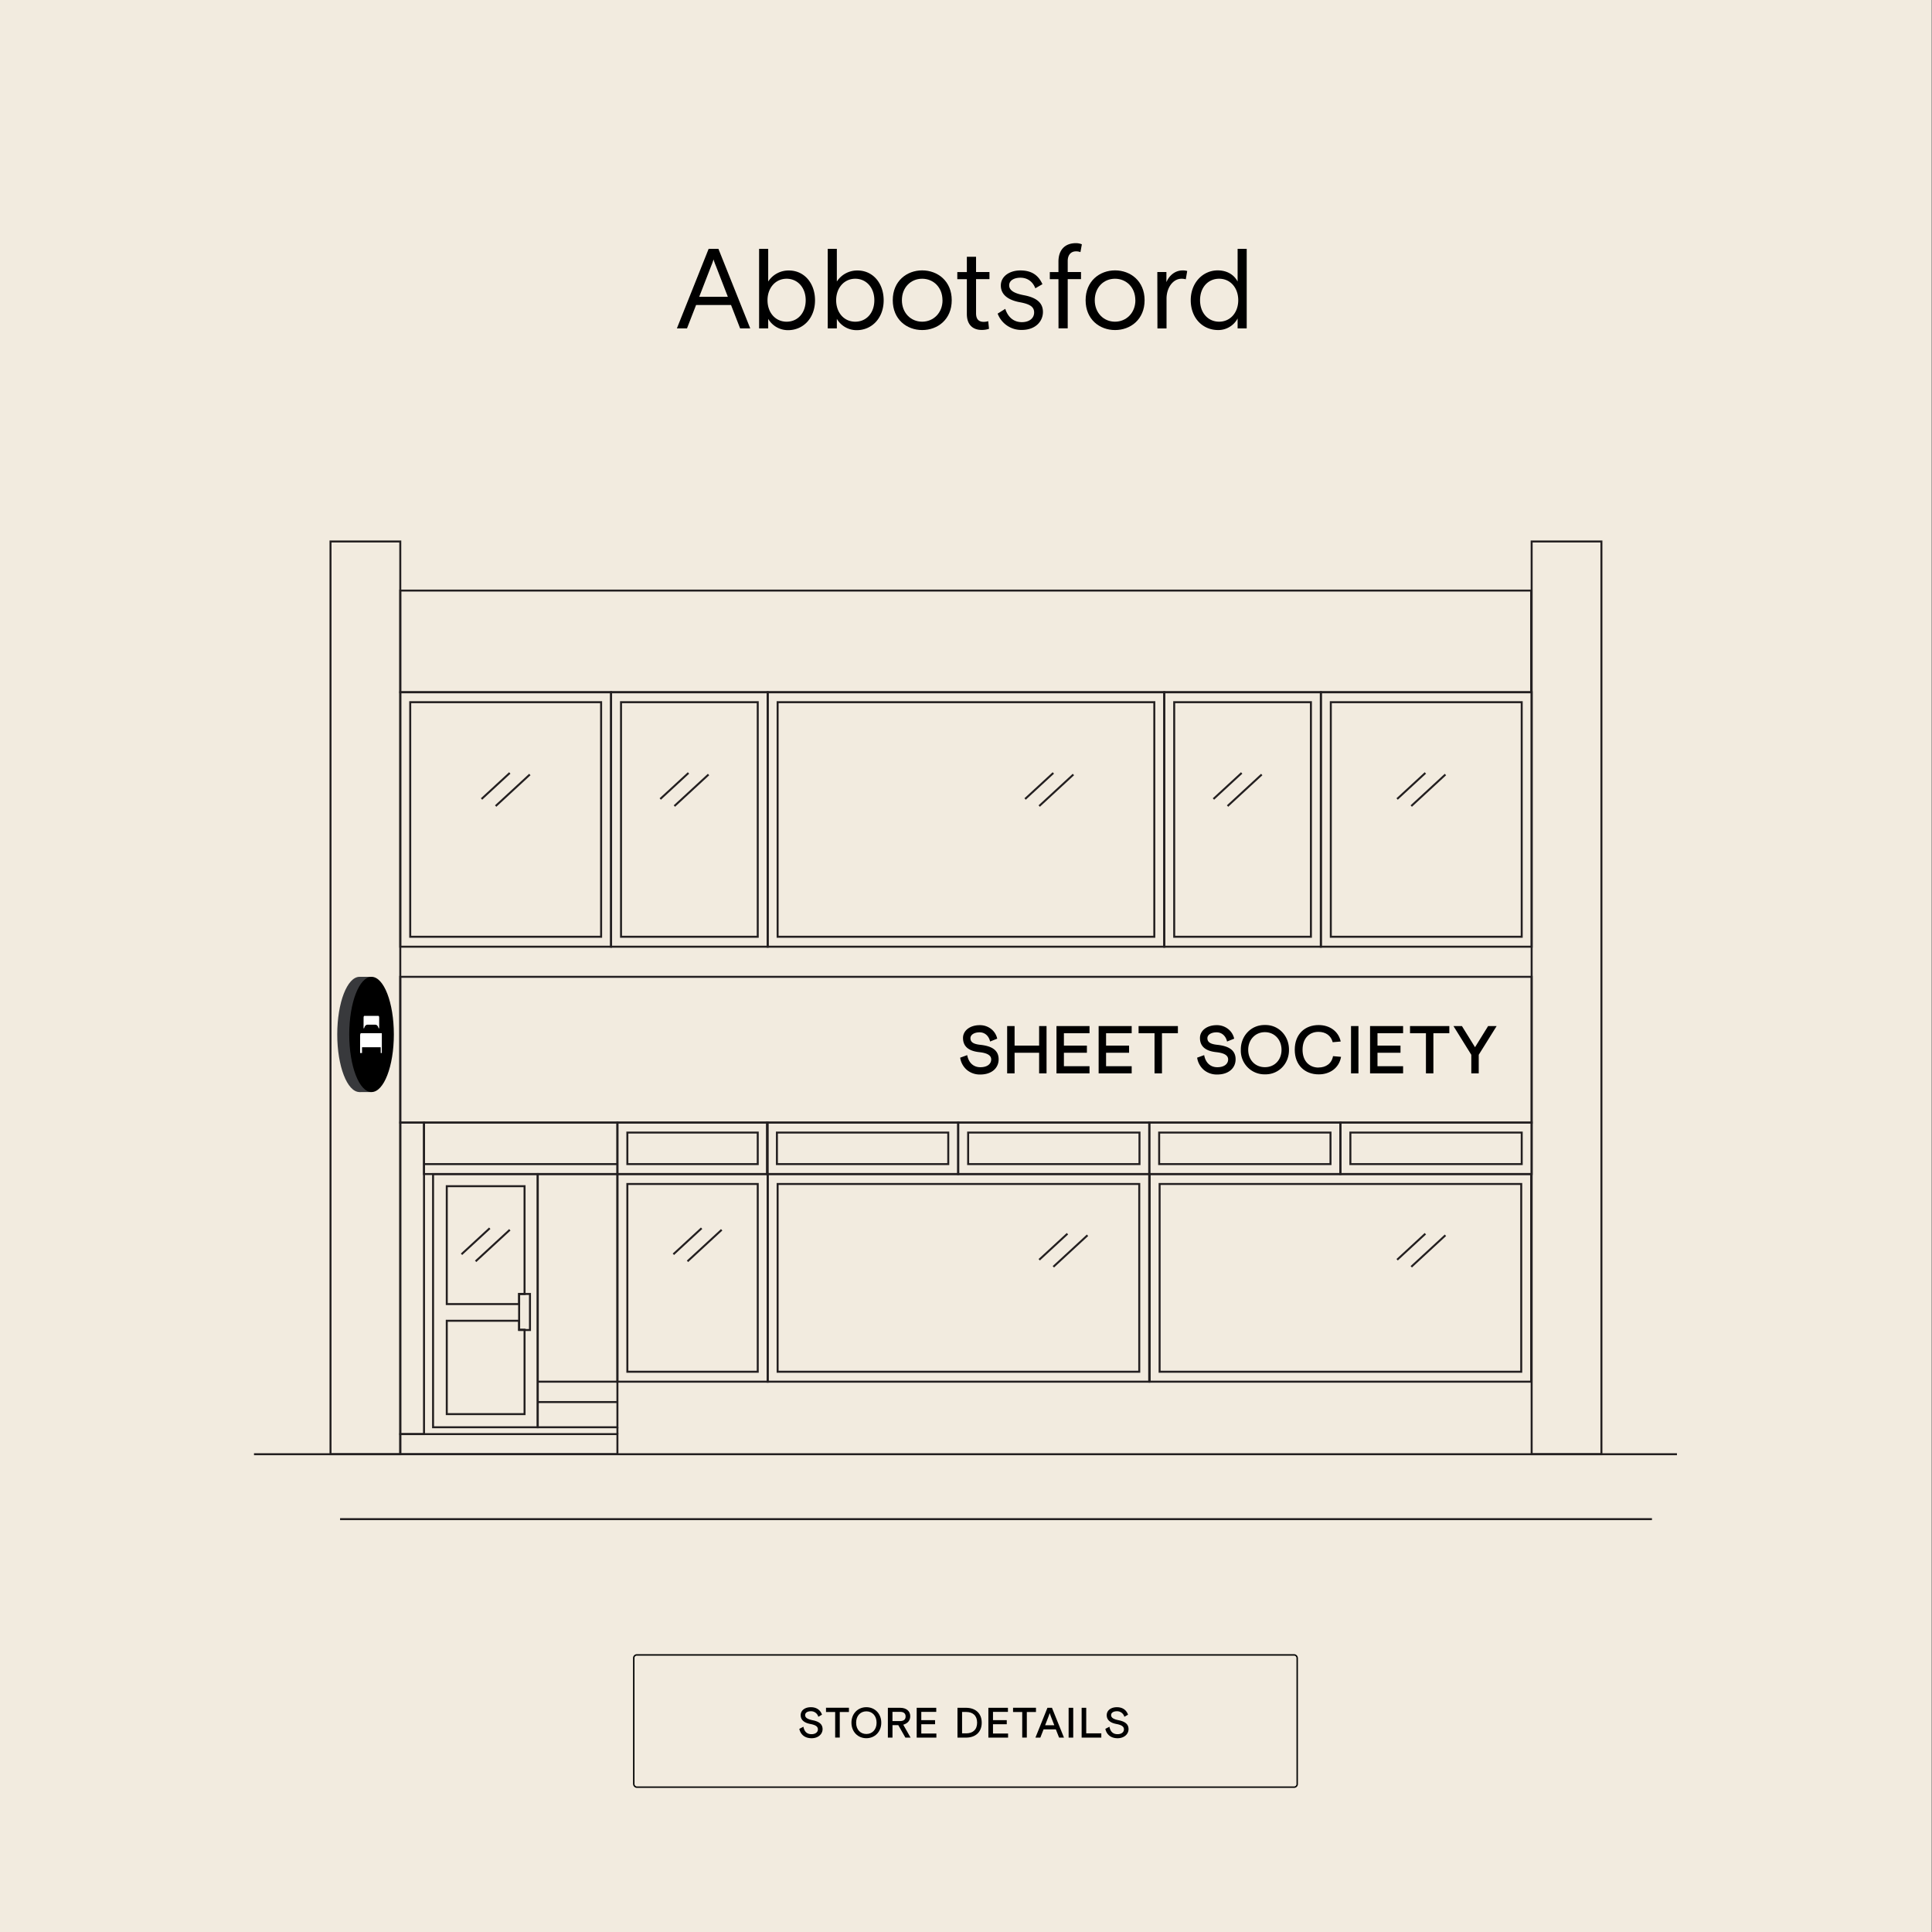 <svg xmlns="http://www.w3.org/2000/svg" xmlns:xlink="http://www.w3.org/1999/xlink" viewBox="0 0 1360 1360"><rect x="0" y="0" width="1360" height="1360" fill="#808080" stroke="none"/><defs><style>.cls-1,.cls-3,.cls-7{fill:none;}.cls-2{fill:#f2ebdf;}.cls-3{stroke:#000;}.cls-3,.cls-7{stroke-miterlimit:10;}.cls-4{fill:#38393c;}.cls-5{fill:#fff;}.cls-6{clip-path:url(#clip-path);}.cls-7{stroke:#231f20;stroke-width:1.4px;}.cls-8{clip-path:url(#clip-path-3);}</style><clipPath id="clip-path"><rect class="cls-1" x="246.77" y="690.91" width="29.35" height="74.55"/></clipPath><clipPath id="clip-path-3"><rect class="cls-1" x="675.9" y="721.57" width="377.63" height="34.73"/></clipPath></defs><g id="abb"><rect class="cls-2" x="-0.36" width="1360" height="1360"/><path d="M498.84,175.17h6.88l22.4,56H521l-6.4-16.48H490l-6.4,16.48h-7.12Zm13.52,33.76-8.56-22.08a39.31,39.31,0,0,1-1.52-4.24,39.31,39.31,0,0,1-1.52,4.24l-8.56,22.08Z"/><path d="M540.76,224.45v6.72h-6.4v-56h6.4v23a17.07,17.07,0,0,1,14.64-7.76c10.48,0,18.32,8.64,18.32,21s-8.16,21-19,21A16.07,16.07,0,0,1,540.76,224.45Zm26.4-13.12c0-8.88-5.68-15.12-13.44-15.12s-13.44,6.4-13.44,15.12,5.52,15.12,13.44,15.12S567.16,220.21,567.16,211.33Z"/><path d="M589.08,224.45v6.72h-6.4v-56h6.4v23a17.07,17.07,0,0,1,14.64-7.76c10.48,0,18.32,8.64,18.32,21s-8.16,21-19,21A16.07,16.07,0,0,1,589.08,224.45Zm26.4-13.12c0-8.88-5.68-15.12-13.44-15.12s-13.44,6.4-13.44,15.12,5.52,15.12,13.44,15.12S615.48,220.21,615.48,211.33Z"/><path d="M628.44,211.33c0-13.52,9.92-21,20.72-21s20.8,7.44,20.8,21-9.92,21-20.8,21S628.44,224.85,628.44,211.33Zm35,0c0-9-6.32-15.12-14.32-15.12s-14.24,6.16-14.24,15.12,6.32,15.12,14.24,15.12S663.48,220.29,663.48,211.33Z"/><path d="M680.6,221V196.53h-6.72v-5h6.72V180.77h6.48v10.72h9.44v5h-9.44v24c0,4.16,1.84,6.08,5.44,6.08a11.62,11.62,0,0,0,3.12-.48l.56,5.36a15.27,15.27,0,0,1-5.12.8C685.4,232.29,680.6,229.17,680.6,221Z"/><path d="M702.28,220.77l5.36-3.36c1.84,5.68,5.76,9.36,11.68,9.36,5.2,0,8.64-2.72,8.64-6.8s-3.12-5.92-9.92-7.2c-7.6-1.36-13.52-4.88-13.52-11.76,0-6.64,6.32-10.64,13.76-10.64,8.16,0,12.8,3.6,15.52,9.68l-5,2.88c-1.92-5-5.84-7.44-10.48-7.44-4.32,0-7.92,1.84-7.92,5.36,0,3.76,3.92,5.76,10.56,7,8.24,1.6,13.2,5,13.2,11.76,0,6.56-5.2,12.64-14.88,12.64A17.72,17.72,0,0,1,702.28,220.77Z"/><path d="M745.08,196.53H739v-5h6.08v-7.36c0-8,4.32-13,12.32-13a11,11,0,0,1,4.16.8l-1,5.52a8,8,0,0,0-3.12-.56c-3.2,0-5.84,2.08-5.84,6.88v7.68h9.36v5h-9.36v34.64h-6.48Z"/><path d="M764.2,211.33c0-13.52,9.92-21,20.72-21s20.8,7.44,20.8,21-9.92,21-20.8,21S764.2,224.85,764.2,211.33Zm35,0c0-9-6.32-15.12-14.32-15.12s-14.24,6.16-14.24,15.12,6.32,15.12,14.24,15.12S799.24,220.29,799.24,211.33Z"/><path d="M814.68,191.49h6.4v7.12c1.92-4.64,6.08-8.24,11.36-8.24a10.54,10.54,0,0,1,3.28.4l-1,5.84a10.77,10.77,0,0,0-3-.4c-6,0-10.56,6.32-10.56,14v21h-6.4Z"/><path d="M838.2,211.33c0-12.32,8.56-21,19-21,6.32,0,11.36,2.88,14,7.84v-23h6.4v56h-6.4v-7a15.41,15.41,0,0,1-13.76,8.16C846.36,232.29,838.2,223.65,838.2,211.33Zm33.44,0c0-8.72-5.52-15.12-13.44-15.12s-13.44,6.24-13.44,15.12,5.6,15.12,13.44,15.12S871.64,220.05,871.64,211.33Z"/><rect class="cls-3" x="446.14" y="1164.95" width="467" height="93.08" rx="2.07"/><path d="M562.67,1217l2.88-1.5c.6,3.27,2.37,5.25,5.7,5.25,2.79,0,4.5-1.47,4.5-3.36,0-2.19-1.92-3.18-5.4-3.84-3.93-.75-6.72-2.61-6.72-6.18,0-3.36,2.94-5.61,7.17-5.61,3.87,0,6.63,1.86,7.83,5.25l-2.58,1.5a5.29,5.29,0,0,0-5.28-3.9c-2.22,0-4,.93-4,2.7,0,1.92,1.86,2.94,5.46,3.66,4.47.93,6.81,2.82,6.81,6.24s-3,6.39-7.74,6.39C566.24,1223.59,563.45,1220.71,562.67,1217Z"/><path d="M587.9,1205.14h-6.45v-3h16.14v3h-6.45v18H587.9Z"/><path d="M599.36,1212.67c0-6.39,4.53-10.92,10.5-10.92s10.5,4.53,10.5,10.92-4.53,10.92-10.5,10.92S599.36,1219.06,599.36,1212.67Zm17.7,0c0-4.89-3.09-8-7.2-8s-7.2,3.06-7.2,8,3.09,7.95,7.2,7.95S617.06,1217.56,617.06,1212.67Z"/><path d="M625,1202.17h8.64c4.44,0,7.11,2.4,7.11,5.91,0,3.15-1.89,5.13-4.92,6l5.16,9.09h-3.66l-5-8.79h-4.08v8.79H625Zm8.49,9.36c2.67,0,4-1.14,4-3.27s-1.35-3.24-4-3.24h-5.25v6.51Z"/><path d="M645.29,1202.17h13.77v2.88H648.53v5.82h9.69v2.88h-9.69v6.54h10.62v2.88H645.29Z"/><path d="M674,1202.17h6c6.42,0,11.07,3.66,11.07,10.5s-4.65,10.5-11.07,10.5h-6Zm6.12,18c4.56,0,7.71-2.46,7.71-7.53s-3.15-7.53-7.71-7.53h-2.88v15.06Z"/><path d="M695.75,1202.17h13.77v2.88H699v5.82h9.69v2.88H699v6.54h10.62v2.88H695.75Z"/><path d="M719.58,1205.14h-6.46v-3h16.14v3h-6.45v18h-3.23Z"/><path d="M737.33,1202.17h3.18l8.46,21h-3.44l-2.29-5.82h-8.63l-2.28,5.82h-3.45Zm4.83,12.3-2.58-6.63c-.09-.27-.38-1.11-.66-1.95-.26.84-.56,1.68-.65,1.95l-2.58,6.63Z"/><path d="M752.24,1202.17h3.24v21h-3.24Z"/><path d="M761.4,1202.17h3.23v18h10.62v3H761.4Z"/><path d="M778.1,1217l2.88-1.5c.6,3.27,2.37,5.25,5.7,5.25,2.79,0,4.5-1.47,4.5-3.36,0-2.19-1.92-3.18-5.4-3.84-3.93-.75-6.72-2.61-6.72-6.18,0-3.36,2.94-5.61,7.17-5.61,3.87,0,6.63,1.86,7.83,5.25l-2.58,1.5a5.29,5.29,0,0,0-5.28-3.9c-2.22,0-4.05.93-4.05,2.7,0,1.92,1.86,2.94,5.46,3.66,4.47.93,6.81,2.82,6.81,6.24s-3,6.39-7.74,6.39C781.67,1223.59,778.88,1220.71,778.1,1217Z"/><polygon class="cls-4" points="261.25 687.62 253.09 687.62 257.17 691.92 261.25 687.62"/><polygon class="cls-4" points="253.09 768.74 261.44 768.74 257.27 764.44 253.09 768.74"/><ellipse class="cls-4" cx="253.1" cy="728.18" rx="15.7" ry="40.56"/><ellipse cx="261.54" cy="728.18" rx="15.7" ry="40.56"/><rect class="cls-5" x="252.88" y="708.15" width="15.91" height="33.5"/><g id="SS_EMBLEM" data-name="SS EMBLEM"><g class="cls-6"><g class="cls-6"><path d="M261.45,690.91c-8.11,0-14.68,16.68-14.68,37.27s6.57,37.27,14.68,37.27,14.67-16.69,14.67-37.27-6.57-37.27-14.67-37.27m-5.51,25.45c0-.7.22-1.26.49-1.26h10c.27,0,.49.56.49,1.26v7.5h-.4s-.5-2.54-2.31-2.54h-5.59c-1.8,0-2.31,2.54-2.31,2.54h-.4Zm13.45,20.82v4.07H268v-4.07H254.85v4.07H253.5V728.82c0-.85.28-1.54.61-1.54h14.67c.33,0,.61.69.61,1.54Z"/></g></g></g><rect class="cls-7" x="232.66" y="381.17" width="49.11" height="642.51"/><rect class="cls-7" x="281.78" y="487.3" width="148.38" height="179.12"/><rect class="cls-7" x="929.8" y="487.3" width="148.38" height="179.12"/><rect class="cls-7" x="921.43" y="509.67" width="165.12" height="134.38" transform="translate(1580.85 -427.13) rotate(90)"/><rect class="cls-7" x="281.78" y="790.25" width="16.7" height="219.28"/><rect class="cls-7" x="298.48" y="790.25" width="136.14" height="36.2"/><rect class="cls-7" x="252.57" y="878.74" width="178.24" height="73.67" transform="translate(1257.26 573.88) rotate(90)"/><rect class="cls-7" x="317.45" y="887.52" width="178.24" height="56.1" transform="translate(1322.14 509) rotate(90)"/><polygon class="cls-7" points="369.25 835 369.25 910.86 365.43 910.86 365.43 917.98 314.5 917.98 314.5 835 369.25 835"/><polygon class="cls-7" points="369.25 936.02 369.25 995.45 314.5 995.45 314.5 929.73 365.43 929.73 365.43 936.02 369.25 936.02"/><rect class="cls-7" x="365.43" y="910.86" width="7.64" height="25.38"/><rect class="cls-7" x="351.12" y="940.18" width="14.15" height="152.85" transform="translate(1374.8 658.4) rotate(90)"/><rect class="cls-7" x="434.62" y="790.25" width="105.78" height="36.2"/><rect class="cls-7" x="476.41" y="762.46" width="22.2" height="91.78" transform="translate(1295.86 320.84) rotate(90)"/><rect class="cls-7" x="434.62" y="826.45" width="105.78" height="146.16"/><rect class="cls-7" x="421.43" y="853.64" width="132.16" height="91.78" transform="translate(1387.04 412.02) rotate(90)"/><rect class="cls-7" x="540.4" y="826.45" width="268.56" height="146.16"/><rect class="cls-7" x="608.6" y="772.25" width="132.16" height="254.56" transform="translate(1574.21 224.85) rotate(90)"/><rect class="cls-7" x="809.29" y="826.45" width="268.56" height="146.16"/><rect class="cls-7" x="877.49" y="772.25" width="132.16" height="254.56" transform="translate(1843.1 -44.04) rotate(90)"/><rect class="cls-7" x="539.89" y="790.25" width="134.61" height="36.2"/><rect class="cls-7" x="596.1" y="748.04" width="22.2" height="120.61" transform="translate(1415.55 201.15) rotate(90)"/><rect class="cls-7" x="674.5" y="790.25" width="134.61" height="36.2"/><rect class="cls-7" x="730.71" y="748.04" width="22.2" height="120.61" transform="translate(1550.16 66.54) rotate(90)"/><rect class="cls-7" x="808.96" y="790.25" width="134.61" height="36.2"/><rect class="cls-7" x="865.17" y="748.04" width="22.2" height="120.61" transform="translate(1684.62 -67.92) rotate(90)"/><rect class="cls-7" x="943.57" y="790.25" width="134.61" height="36.2"/><rect class="cls-7" x="999.78" y="748.04" width="22.2" height="120.61" transform="translate(1819.23 -202.53) rotate(90)"/><rect class="cls-7" x="819.56" y="487.3" width="110.24" height="179.12"/><rect class="cls-7" x="792.12" y="528.74" width="165.12" height="96.24" transform="translate(1451.54 -297.82) rotate(90)"/><rect class="cls-7" x="430.16" y="487.3" width="110.24" height="179.12"/><rect class="cls-7" x="402.72" y="528.74" width="165.12" height="96.24" transform="translate(1062.14 91.58) rotate(90)"/><rect class="cls-7" x="540.4" y="487.3" width="279.16" height="179.12"/><rect class="cls-7" x="597.42" y="444.28" width="165.12" height="265.16" transform="translate(1256.84 -103.12) rotate(90)"/><rect class="cls-7" x="1078.18" y="381.17" width="49.11" height="642.51"/><rect class="cls-7" x="644.02" y="53.48" width="71.57" height="796.07" transform="translate(1131.32 -228.3) rotate(90)"/><rect class="cls-7" x="628.67" y="340.73" width="102.63" height="796.41" transform="translate(1418.91 58.95) rotate(90)"/><g id="WORDMARK_INLINE" data-name="WORDMARK INLINE"><g class="cls-8"><polygon points="743.69 722.28 766.95 722.28 766.95 727.33 748.92 727.33 748.92 736.03 765.11 736.03 765.11 741.07 748.92 741.07 748.92 750.54 766.95 750.54 766.95 755.58 743.69 755.58 743.69 722.28"/><polygon points="773.37 722.28 796.63 722.28 796.63 727.33 778.6 727.33 778.6 736.03 794.79 736.03 794.79 741.07 778.6 741.07 778.6 750.54 796.63 750.54 796.63 755.58 773.37 755.58 773.37 722.28"/><g class="cls-8"><path d="M680.85,742.74c1,5.37,4.38,8.51,9.28,8.51,4.71,0,7.56-2.18,7.61-5.47,0-2.8-2.62-4.52-8.37-5.13-7.66-.81-11.47-4.14-11.47-10,0-5.24,5-9,11.7-9a12.67,12.67,0,0,1,8,2.61,11.72,11.72,0,0,1,4.37,6.9l-5,2c-.91-4-3.76-6.47-7.38-6.47-3.8,0-6.46,1.72-6.46,4.14,0,2.71,2,4.14,7,4.66,8.56.91,12.84,4.09,12.84,10.18,0,6.38-5.14,10.71-12.84,10.71a14.17,14.17,0,0,1-9.47-3.19,14,14,0,0,1-4.76-8.66Z"/><polygon points="708.97 722.28 714.2 722.28 714.2 736.03 731.47 736.03 731.47 722.28 736.7 722.28 736.7 755.58 731.47 755.58 731.47 741.07 714.2 741.07 714.2 755.58 708.97 755.58 708.97 722.28"/><polygon points="801.49 722.28 829.16 722.28 829.16 727.33 817.95 727.33 817.95 755.58 812.71 755.58 812.71 727.33 801.49 727.33 801.49 722.28"/><polygon points="964.43 722.28 987.69 722.28 987.69 727.32 969.66 727.32 969.66 736.03 985.86 736.03 985.86 741.07 969.66 741.07 969.66 750.54 987.69 750.54 987.69 755.58 964.43 755.58 964.43 722.28"/><path d="M847.65,742.74c1,5.37,4.37,8.51,9.27,8.51,4.71,0,7.57-2.18,7.61-5.47,0-2.8-2.61-4.52-8.37-5.13-7.66-.81-11.46-4.14-11.46-10,0-5.24,5-9,11.7-9a12.66,12.66,0,0,1,8,2.61,11.72,11.72,0,0,1,4.37,6.9l-5,2c-.9-4-3.76-6.47-7.37-6.47-3.81,0-6.47,1.72-6.47,4.14,0,2.71,2,4.14,7,4.66,8.56.91,12.85,4.09,12.85,10.18,0,6.38-5.14,10.71-12.85,10.71a14.14,14.14,0,0,1-9.46-3.19,14,14,0,0,1-4.76-8.66Z"/><path d="M907.35,739c.14,9.56-7.14,17.46-16.89,17.27a16.66,16.66,0,0,1-17-17.27c-.14-9.66,7.18-17.65,17-17.46,9.75-.19,17,7.8,16.89,17.46m-5.24,0c0-7.09-4.9-12.42-11.7-12.42s-11.75,5.33-11.75,12.42,4.9,12.22,11.75,12.22,11.7-5.13,11.7-12.22"/><rect x="951.03" y="722.28" width="5.23" height="33.3"/><polygon points="992.56 722.28 1020.23 722.28 1020.23 727.33 1009.01 727.33 1009.01 755.58 1003.77 755.58 1003.77 727.33 992.56 727.33 992.56 722.28"/><polygon points="1029.09 722.28 1038.32 737.17 1047.54 722.28 1053.54 722.28 1040.93 742.5 1040.93 755.58 1035.7 755.58 1035.7 742.5 1023.14 722.28 1029.09 722.28"/><path d="M928.17,751.5c-6.33,0-11.26-4.39-11.26-12.57,0-7.82,4.57-12.57,11.22-12.57,5,0,8.79,2.59,10,7.28l5.64-.49c-1.55-7.22-7.82-11.58-15.49-11.58-9.72,0-16.86,6.37-16.86,17.36s7.23,17.36,16.9,17.36c8,0,14.38-4.66,15.69-12.34l-5.65-.5c-.95,5.2-4.93,8-10.22,8"/></g></g></g><line class="cls-7" x1="378.52" y1="986.95" x2="434.62" y2="986.95"/><line class="cls-7" x1="378.52" y1="972.61" x2="434.62" y2="972.61"/><line class="cls-7" x1="434.62" y1="1004.69" x2="434.62" y2="1009.52"/><line class="cls-7" x1="178.8" y1="1023.68" x2="1180.47" y2="1023.68"/><line class="cls-7" x1="239.39" y1="1069.37" x2="1162.87" y2="1069.37"/><rect class="cls-7" x="273.41" y="509.67" width="165.12" height="134.38" transform="translate(932.82 220.89) rotate(90)"/><line class="cls-7" x1="358.85" y1="544.11" x2="338.97" y2="562.44"/><line class="cls-7" x1="372.97" y1="545.21" x2="348.91" y2="567.4"/><line class="cls-7" x1="484.66" y1="544.11" x2="464.78" y2="562.44"/><line class="cls-7" x1="498.78" y1="545.21" x2="474.72" y2="567.4"/><line class="cls-7" x1="493.89" y1="864.59" x2="474.01" y2="882.92"/><line class="cls-7" x1="508.01" y1="865.7" x2="483.95" y2="887.88"/><line class="cls-7" x1="344.76" y1="864.59" x2="324.87" y2="882.92"/><line class="cls-7" x1="358.88" y1="865.7" x2="334.82" y2="887.88"/><line class="cls-7" x1="741.48" y1="544.11" x2="721.6" y2="562.44"/><line class="cls-7" x1="755.6" y1="545.21" x2="731.54" y2="567.4"/><line class="cls-7" x1="874.06" y1="544.11" x2="854.18" y2="562.44"/><line class="cls-7" x1="888.18" y1="545.21" x2="864.12" y2="567.4"/><line class="cls-7" x1="1003.37" y1="544.11" x2="983.49" y2="562.44"/><line class="cls-7" x1="1017.49" y1="545.21" x2="993.43" y2="567.4"/><line class="cls-7" x1="1003.37" y1="868.45" x2="983.49" y2="886.78"/><line class="cls-7" x1="1017.49" y1="869.55" x2="993.43" y2="891.74"/><line class="cls-7" x1="751.42" y1="868.45" x2="731.54" y2="886.78"/><line class="cls-7" x1="765.54" y1="869.55" x2="741.48" y2="891.74"/><line class="cls-7" x1="434.62" y1="819.45" x2="298.76" y2="819.45"/></g></svg>